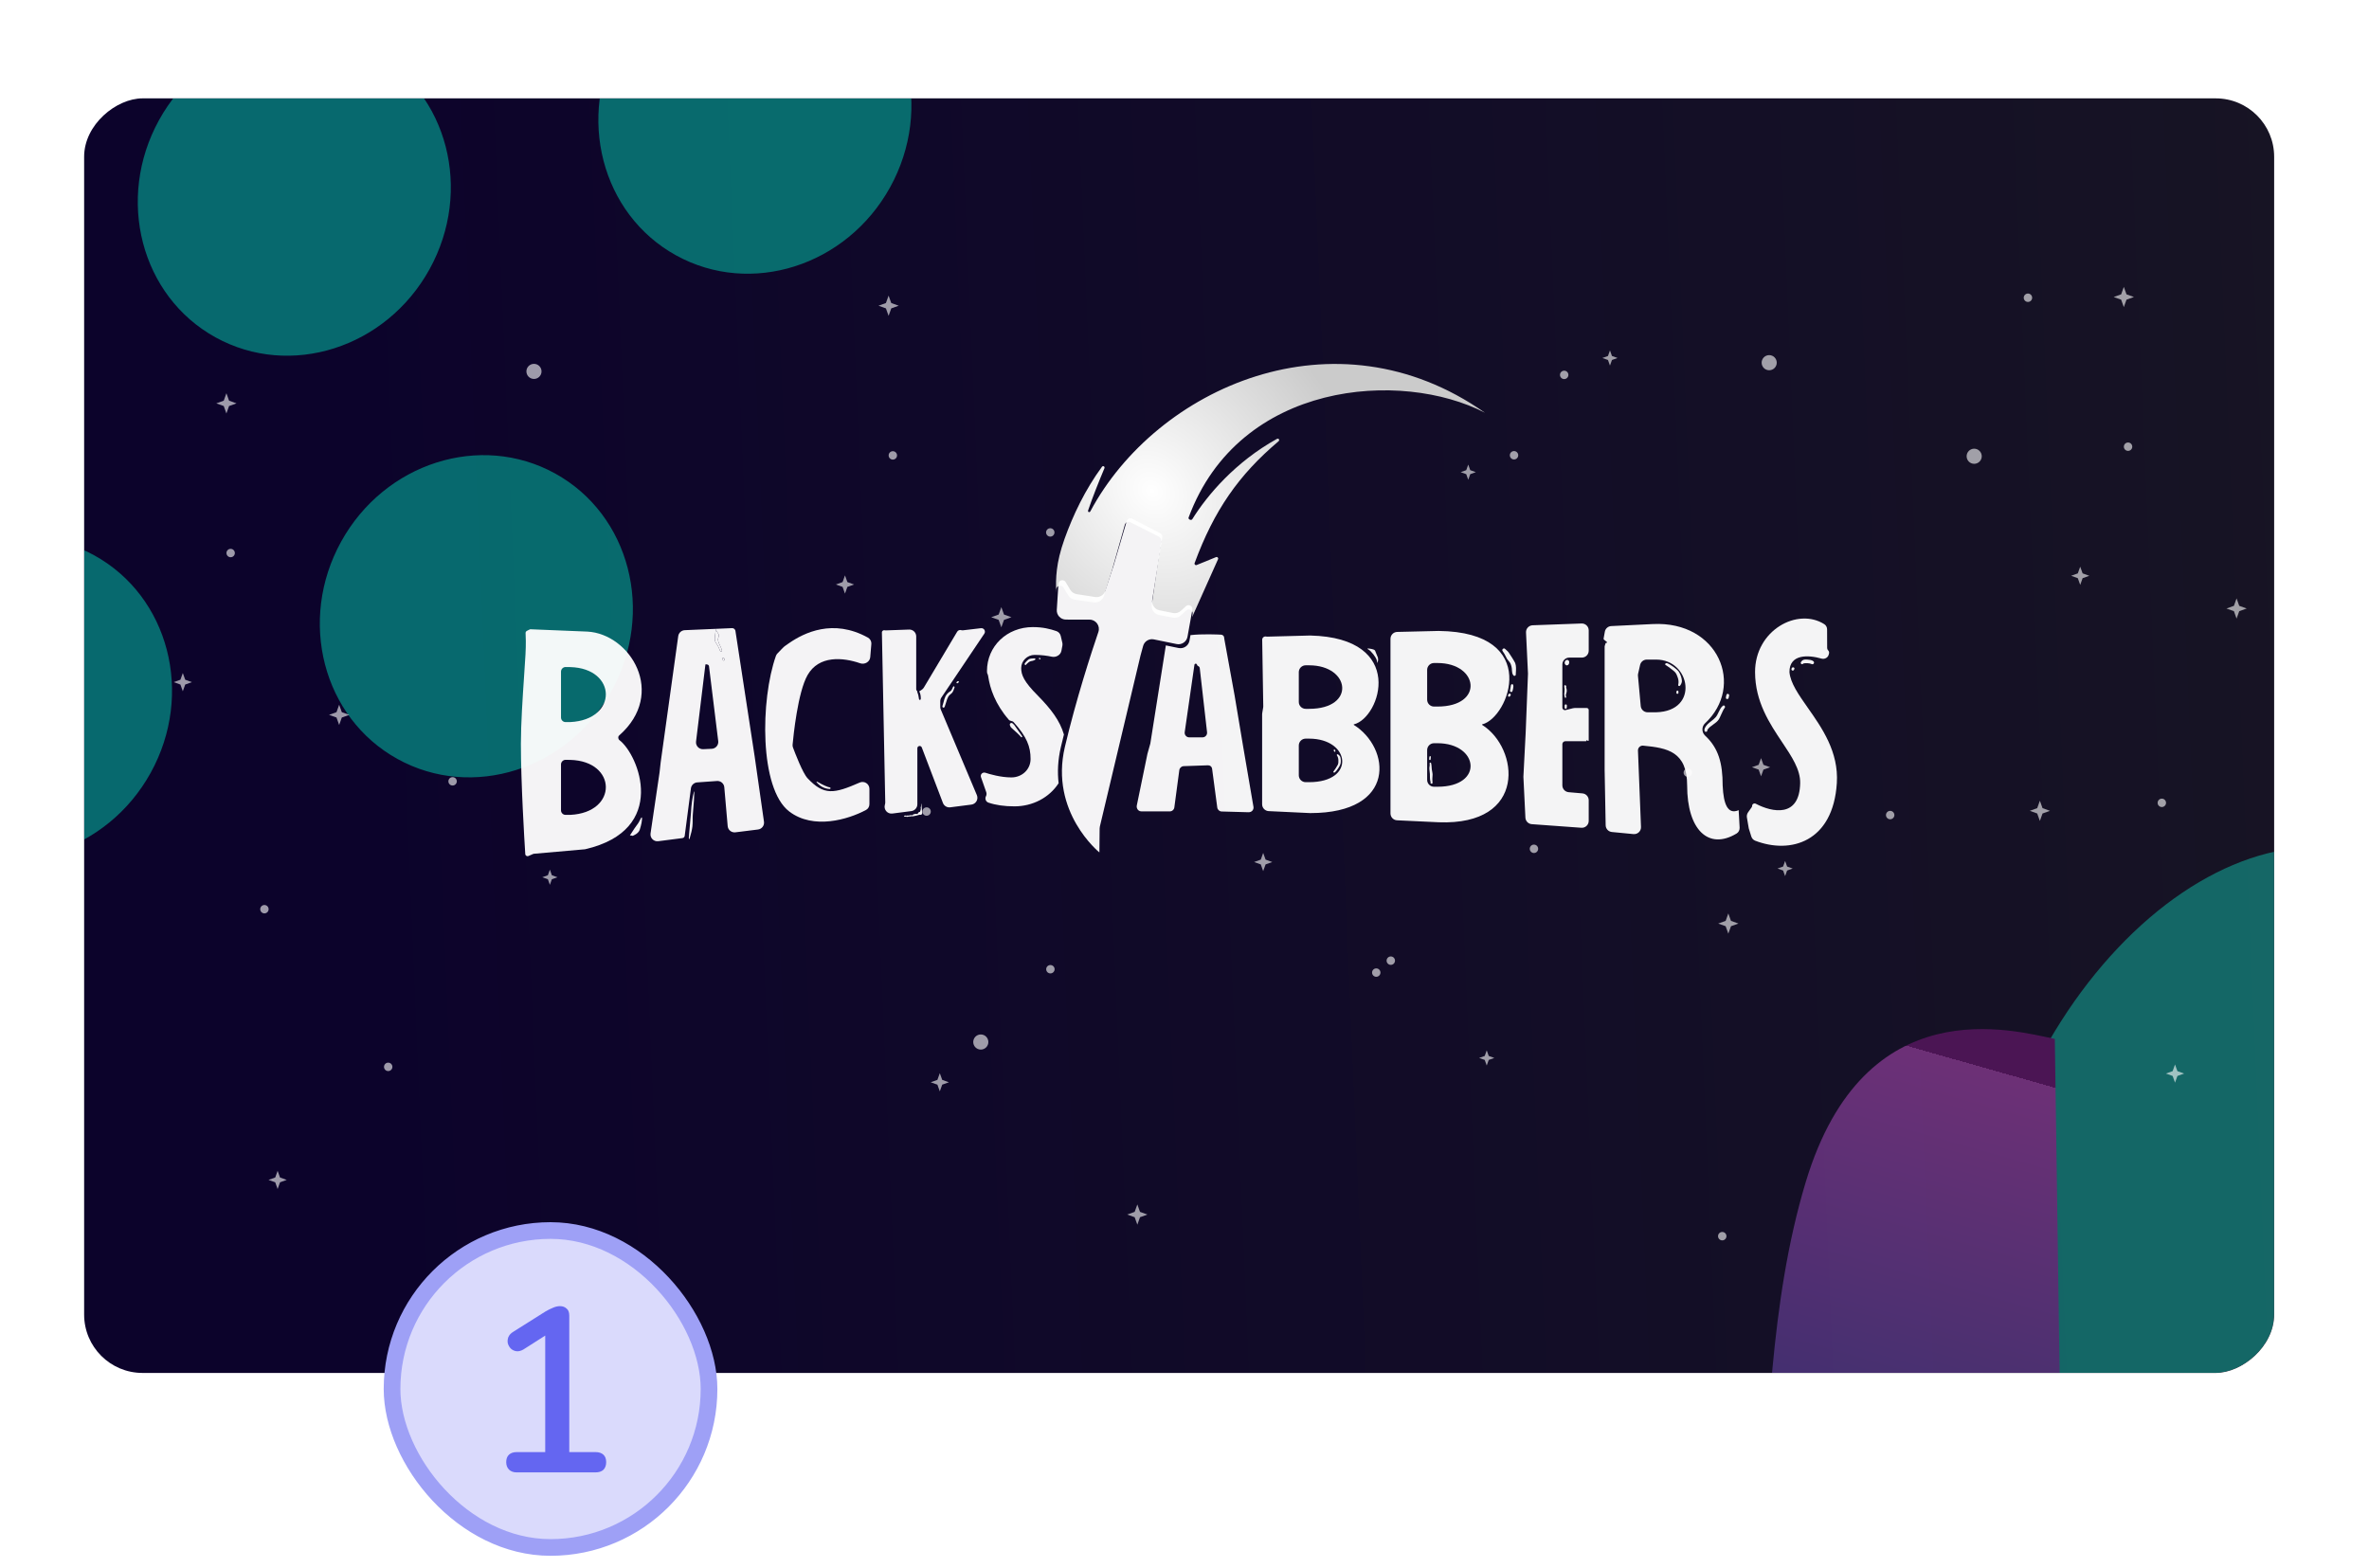 <svg width="142" height="94" viewBox="0 0 142 94" fill="none" xmlns="http://www.w3.org/2000/svg">
<g filter="url(#filter0_d_2295_743)">
<g clip-path="url(#clip0_2295_743)">
<g clip-path="url(#clip1_2295_743)">
<rect width="83.314" height="138.173" transform="matrix(0 1 -1 0 139.766 1.95)" fill="url(#paint0_linear_2295_743)"/>
<g opacity="0.5">
<g opacity="0.8" filter="url(#filter1_f_2295_743)">
<ellipse cx="21.892" cy="14.307" rx="21.892" ry="14.307" transform="matrix(0.386 -0.923 -0.923 -0.386 138.903 97.063)" fill="#12E6C8"/>
</g>
<g filter="url(#filter2_f_2295_743)">
<path d="M108.244 70.449C111.769 58.791 120.72 61.402 123.169 61.886L123.894 112.589L93.722 113.19C92.622 111.978 92.199 108.872 99.309 106.134C108.196 102.713 103.838 85.022 108.244 70.449Z" fill="url(#paint1_linear_2295_743)"/>
</g>
</g>
<g opacity="0.45" filter="url(#filter3_f_2295_743)">
<path fill-rule="evenodd" clip-rule="evenodd" d="M37.144 1.88C34.535 6.607 36.048 12.441 40.524 14.912C45.001 17.384 50.744 15.556 53.354 10.83C55.963 6.104 54.45 0.269 49.973 -2.202C45.497 -4.674 39.753 -2.846 37.144 1.88ZM9.536 6.796C6.927 11.522 8.441 17.357 12.917 19.828C17.393 22.299 23.137 20.471 25.746 15.745C28.355 11.019 26.842 5.185 22.366 2.713C17.89 0.242 12.146 2.07 9.536 6.796Z" fill="#01E4BF"/>
</g>
<g opacity="0.45" filter="url(#filter4_f_2295_743)">
<path fill-rule="evenodd" clip-rule="evenodd" d="M20.448 32.074C17.839 36.8 19.352 42.635 23.828 45.106C28.305 47.577 34.049 45.749 36.658 41.023C39.267 36.297 37.754 30.462 33.278 27.991C28.801 25.52 23.058 27.348 20.448 32.074ZM-7.176 36.98C-9.785 41.707 -8.271 47.541 -3.795 50.013C0.681 52.484 6.425 50.656 9.034 45.93C11.643 41.204 10.13 35.369 5.654 32.898C1.178 30.427 -4.566 32.254 -7.176 36.98Z" fill="#01E4BF"/>
</g>
<g opacity="0.6">
<g style="mix-blend-mode:luminosity">
<path d="M118.334 27.409C118.084 27.409 117.881 27.206 117.881 26.956C117.881 26.706 118.084 26.503 118.334 26.503C118.585 26.503 118.788 26.706 118.788 26.956C118.788 27.206 118.585 27.409 118.334 27.409Z" fill="white"/>
<path d="M113.299 48.719C113.16 48.719 113.047 48.606 113.047 48.467C113.047 48.328 113.16 48.215 113.299 48.215C113.438 48.215 113.551 48.328 113.551 48.467C113.551 48.606 113.438 48.719 113.299 48.719Z" fill="white"/>
<path d="M82.494 58.163C82.355 58.163 82.243 58.05 82.243 57.911C82.243 57.772 82.355 57.659 82.494 57.659C82.633 57.659 82.746 57.772 82.746 57.911C82.746 58.05 82.633 58.163 82.494 58.163Z" fill="white"/>
<path d="M93.759 22.33C93.62 22.33 93.507 22.217 93.507 22.078C93.507 21.939 93.62 21.826 93.759 21.826C93.898 21.826 94.011 21.939 94.011 22.078C94.011 22.217 93.898 22.33 93.759 22.33Z" fill="white"/>
<path d="M62.954 31.774C62.815 31.774 62.703 31.662 62.703 31.522C62.703 31.383 62.815 31.271 62.954 31.271C63.093 31.271 63.206 31.383 63.206 31.522C63.206 31.661 63.093 31.774 62.954 31.774Z" fill="white"/>
<path d="M91.946 50.742C91.807 50.742 91.695 50.629 91.695 50.49C91.695 50.351 91.807 50.238 91.946 50.238C92.086 50.238 92.198 50.351 92.198 50.49C92.198 50.629 92.086 50.742 91.946 50.742Z" fill="white"/>
<path d="M122.878 48.213L122.432 48.373L122.272 48.819L122.112 48.373L121.666 48.213L122.112 48.053L122.272 47.606L122.432 48.053L122.878 48.213Z" fill="white"/>
<path d="M104.204 54.971L103.757 55.131L103.597 55.577L103.437 55.131L102.991 54.971L103.437 54.811L103.597 54.365L103.757 54.811L104.204 54.971Z" fill="white"/>
<path d="M106.104 45.599L105.703 45.743L105.559 46.145L105.415 45.743L105.013 45.599L105.415 45.455L105.559 45.053L105.703 45.455L106.104 45.599Z" fill="white"/>
<path d="M76.262 51.282L75.86 51.426L75.716 51.828L75.573 51.426L75.171 51.282L75.573 51.138L75.716 50.736L75.86 51.138L76.262 51.282Z" fill="white"/>
<path d="M88.463 27.91L88.128 28.03L88.008 28.365L87.888 28.03L87.553 27.91L87.888 27.79L88.008 27.455L88.128 27.79L88.463 27.91Z" fill="white"/>
</g>
<g style="mix-blend-mode:luminosity">
<path d="M90.752 26.645C90.891 26.645 91.004 26.758 91.004 26.897C91.004 27.036 90.891 27.149 90.752 27.149C90.613 27.149 90.501 27.036 90.501 26.897C90.501 26.758 90.613 26.645 90.752 26.645Z" fill="white"/>
<path d="M121.557 17.201C121.696 17.201 121.809 17.314 121.809 17.453C121.809 17.592 121.696 17.705 121.557 17.705C121.418 17.705 121.305 17.592 121.305 17.453C121.305 17.314 121.418 17.201 121.557 17.201Z" fill="white"/>
<path d="M96.048 21.065L96.383 20.945L96.503 20.61L96.623 20.945L96.957 21.065L96.623 21.185L96.503 21.52L96.383 21.185L96.048 21.065Z" fill="white"/>
</g>
<g style="mix-blend-mode:luminosity">
<path d="M32.46 21.869C32.46 22.119 32.257 22.322 32.007 22.322C31.756 22.322 31.553 22.119 31.553 21.869C31.553 21.619 31.756 21.416 32.007 21.416C32.257 21.416 32.46 21.619 32.46 21.869Z" fill="white"/>
<path d="M53.769 26.905C53.769 27.044 53.657 27.157 53.517 27.157C53.378 27.157 53.266 27.044 53.266 26.905C53.266 26.766 53.378 26.653 53.517 26.653C53.656 26.653 53.769 26.766 53.769 26.905Z" fill="white"/>
<path d="M63.214 57.709C63.214 57.849 63.101 57.961 62.962 57.961C62.823 57.961 62.71 57.849 62.71 57.709C62.71 57.57 62.823 57.458 62.962 57.458C63.101 57.458 63.214 57.57 63.214 57.709Z" fill="white"/>
<path d="M27.381 46.444C27.381 46.584 27.268 46.696 27.129 46.696C26.99 46.696 26.877 46.584 26.877 46.444C26.877 46.305 26.99 46.193 27.129 46.193C27.268 46.193 27.381 46.305 27.381 46.444Z" fill="white"/>
<path d="M36.825 77.249C36.825 77.388 36.712 77.501 36.573 77.501C36.434 77.501 36.321 77.388 36.321 77.249C36.321 77.11 36.434 76.997 36.573 76.997C36.712 76.997 36.825 77.11 36.825 77.249Z" fill="white"/>
<path d="M55.793 48.257C55.793 48.396 55.68 48.509 55.541 48.509C55.402 48.509 55.289 48.396 55.289 48.257C55.289 48.118 55.402 48.005 55.541 48.005C55.68 48.005 55.793 48.118 55.793 48.257Z" fill="white"/>
<path d="M53.263 17.325L53.423 17.771L53.87 17.931L53.423 18.091L53.263 18.538L53.103 18.091L52.657 17.931L53.103 17.771L53.263 17.325Z" fill="white"/>
<path d="M60.021 36L60.181 36.446L60.628 36.606L60.181 36.766L60.021 37.212L59.861 36.766L59.415 36.606L59.861 36.446L60.021 36Z" fill="white"/>
<path d="M50.649 34.098L50.793 34.5L51.195 34.644L50.793 34.788L50.649 35.19L50.505 34.788L50.103 34.644L50.505 34.5L50.649 34.098Z" fill="white"/>
<path d="M56.333 63.941L56.477 64.343L56.879 64.487L56.477 64.63L56.333 65.032L56.189 64.63L55.787 64.487L56.189 64.343L56.333 63.941Z" fill="white"/>
<path d="M32.96 51.74L33.08 52.075L33.415 52.195L33.08 52.315L32.96 52.649L32.84 52.315L32.505 52.195L32.84 52.075L32.96 51.74Z" fill="white"/>
</g>
<g style="mix-blend-mode:luminosity">
<path d="M106.5 21.347C106.5 21.597 106.297 21.8 106.047 21.8C105.797 21.8 105.594 21.597 105.594 21.347C105.594 21.096 105.797 20.893 106.047 20.893C106.297 20.893 106.5 21.096 106.5 21.347Z" fill="white"/>
<path d="M127.81 26.383C127.81 26.522 127.697 26.634 127.558 26.634C127.419 26.634 127.306 26.522 127.306 26.383C127.306 26.244 127.419 26.131 127.558 26.131C127.697 26.131 127.81 26.244 127.81 26.383Z" fill="white"/>
<path d="M101.421 45.922C101.421 46.061 101.308 46.174 101.169 46.174C101.03 46.174 100.917 46.061 100.917 45.922C100.917 45.783 101.03 45.67 101.169 45.67C101.308 45.67 101.421 45.783 101.421 45.922Z" fill="white"/>
<path d="M103.485 73.713C103.485 73.852 103.372 73.965 103.233 73.965C103.094 73.965 102.981 73.852 102.981 73.713C102.981 73.574 103.094 73.461 103.233 73.461C103.372 73.461 103.485 73.574 103.485 73.713Z" fill="white"/>
<path d="M129.834 47.735C129.834 47.874 129.721 47.986 129.582 47.986C129.443 47.986 129.33 47.874 129.33 47.735C129.33 47.596 129.443 47.483 129.582 47.483C129.721 47.483 129.834 47.596 129.834 47.735Z" fill="white"/>
<path d="M127.304 16.803L127.464 17.249L127.91 17.409L127.464 17.569L127.304 18.015L127.144 17.569L126.697 17.409L127.144 17.249L127.304 16.803Z" fill="white"/>
<path d="M134.062 35.477L134.222 35.924L134.669 36.084L134.222 36.244L134.062 36.69L133.903 36.244L133.456 36.084L133.903 35.924L134.062 35.477Z" fill="white"/>
<path d="M124.69 33.576L124.834 33.978L125.236 34.122L124.834 34.266L124.69 34.668L124.546 34.266L124.145 34.122L124.546 33.978L124.69 33.576Z" fill="white"/>
<path d="M130.373 63.419L130.517 63.82L130.919 63.964L130.517 64.108L130.373 64.51L130.229 64.108L129.828 63.964L130.229 63.82L130.373 63.419Z" fill="white"/>
<path d="M107.001 51.218L107.121 51.553L107.455 51.672L107.121 51.792L107.001 52.127L106.881 51.792L106.546 51.672L106.881 51.553L107.001 51.218Z" fill="white"/>
</g>
<g style="mix-blend-mode:luminosity">
<path d="M58.79 62.527C59.041 62.527 59.243 62.324 59.243 62.074C59.243 61.823 59.041 61.62 58.79 61.62C58.54 61.62 58.337 61.823 58.337 62.074C58.337 62.324 58.54 62.527 58.79 62.527Z" fill="white"/>
<path d="M83.366 57.448C83.505 57.448 83.617 57.335 83.617 57.196C83.617 57.057 83.505 56.944 83.366 56.944C83.227 56.944 83.114 57.057 83.114 57.196C83.114 57.335 83.227 57.448 83.366 57.448Z" fill="white"/>
<path d="M67.566 72.417L68.013 72.577L68.173 73.024L68.333 72.577L68.779 72.417L68.333 72.257L68.173 71.811L68.013 72.257L67.566 72.417Z" fill="white"/>
<path d="M88.661 63.028L88.996 63.148L89.116 63.483L89.236 63.148L89.571 63.028L89.236 62.908L89.116 62.573L88.996 62.908L88.661 63.028Z" fill="white"/>
</g>
</g>
<g opacity="0.6">
<g style="mix-blend-mode:luminosity">
<path d="M14.077 32.758C14.077 32.897 13.965 33.01 13.825 33.01C13.686 33.01 13.574 32.897 13.574 32.758C13.574 32.619 13.686 32.507 13.825 32.507C13.964 32.507 14.077 32.619 14.077 32.758Z" fill="white"/>
<path d="M23.521 63.563C23.521 63.702 23.409 63.815 23.269 63.815C23.13 63.815 23.018 63.702 23.018 63.563C23.018 63.424 23.13 63.311 23.269 63.311C23.408 63.311 23.521 63.424 23.521 63.563Z" fill="white"/>
<path d="M16.101 54.111C16.101 54.25 15.989 54.362 15.85 54.362C15.71 54.362 15.598 54.25 15.598 54.111C15.598 53.971 15.71 53.859 15.85 53.859C15.988 53.859 16.101 53.971 16.101 54.111Z" fill="white"/>
<path d="M13.571 23.178L13.731 23.625L14.178 23.785L13.731 23.945L13.571 24.391L13.411 23.945L12.965 23.785L13.411 23.625L13.571 23.178Z" fill="white"/>
<path d="M20.329 41.853L20.489 42.3L20.936 42.46L20.489 42.62L20.329 43.066L20.17 42.62L19.723 42.46L20.17 42.3L20.329 41.853Z" fill="white"/>
<path d="M10.958 39.952L11.102 40.354L11.504 40.498L11.102 40.642L10.958 41.044L10.814 40.642L10.412 40.498L10.814 40.354L10.958 39.952Z" fill="white"/>
<path d="M16.641 69.794L16.785 70.196L17.187 70.34L16.785 70.484L16.641 70.886L16.497 70.484L16.095 70.34L16.497 70.196L16.641 69.794Z" fill="white"/>
</g>
</g>
</g>
<g style="mix-blend-mode:overlay">
<path fill-rule="evenodd" clip-rule="evenodd" d="M65.224 30.199C65.189 30.304 65.308 30.349 65.36 30.252C69.31 22.873 80.007 18.017 89.007 24.347C84.019 21.761 74.282 22.429 71.246 30.63C71.206 30.738 71.406 30.827 71.467 30.729C72.364 29.291 74.04 27.301 76.544 25.912C76.641 25.858 76.724 25.985 76.639 26.057C74.244 28.078 72.77 30.207 71.606 33.36C71.578 33.435 71.653 33.508 71.727 33.478L72.891 33.003C72.969 32.971 73.045 33.05 73.011 33.127L71.457 36.598L71.487 36.418C71.525 36.194 71.255 36.051 71.091 36.208L70.797 36.487C70.667 36.61 70.486 36.664 70.31 36.631L69.488 36.478C69.193 36.423 68.994 36.144 69.037 35.847L69.6 32.028C69.615 31.927 69.564 31.828 69.473 31.782L67.759 30.916C67.626 30.849 67.465 30.919 67.425 31.062L66.647 33.815L66.169 35.331C66.087 35.592 65.828 35.755 65.557 35.716L64.43 35.555C64.265 35.531 64.12 35.436 64.033 35.294L63.749 34.831C63.627 34.632 63.323 34.71 63.311 34.942L63.302 35.119C63.301 35.1 63.301 35.082 63.301 35.063C63.29 34.286 63.278 33.397 63.812 31.904C64.322 30.477 65.047 28.959 66.052 27.588C66.116 27.501 66.242 27.575 66.2 27.675C65.882 28.433 65.479 29.437 65.224 30.199Z" fill="url(#paint2_radial_2295_743)"/>
</g>
<path fill-rule="evenodd" clip-rule="evenodd" d="M37.131 43.976C38.281 44.849 40.109 49.355 35.069 50.518L32.001 50.788C31.986 50.789 31.972 50.793 31.958 50.799L31.677 50.921C31.59 50.959 31.491 50.9 31.485 50.805C31.431 49.958 31.222 46.513 31.223 44.196C31.224 42.981 31.326 41.451 31.413 40.157C31.446 39.676 31.476 39.227 31.498 38.839C31.533 38.214 31.515 37.748 31.504 37.56C31.501 37.504 31.53 37.451 31.58 37.426L31.741 37.344C31.762 37.334 31.785 37.328 31.809 37.329L35.207 37.468C37.764 37.602 39.991 41.164 37.11 43.699C37.03 43.769 37.047 43.911 37.131 43.976ZM33.627 42.618V39.871C33.627 39.719 33.75 39.593 33.902 39.592C33.969 39.592 34.056 39.593 34.177 39.596C36.993 39.665 37.061 42.756 34.177 42.893H33.902C33.75 42.893 33.627 42.77 33.627 42.618ZM33.627 48.182V45.434C33.627 45.283 33.75 45.156 33.902 45.156C33.969 45.156 34.056 45.157 34.177 45.16C36.993 45.228 37.061 48.319 34.177 48.456H33.902C33.75 48.456 33.627 48.333 33.627 48.182Z" fill="white" fill-opacity="0.95"/>
<path d="M38.484 48.625C38.484 48.614 38.471 48.606 38.461 48.612L38.441 48.623C38.436 48.626 38.432 48.63 38.429 48.635L38.288 48.9C38.277 48.922 38.263 48.943 38.248 48.964C38.119 49.135 37.957 49.373 37.763 49.678C37.758 49.686 37.764 49.696 37.774 49.696C37.776 49.696 37.777 49.695 37.779 49.694L37.783 49.692C37.803 49.681 37.84 49.691 37.862 49.7C37.873 49.704 37.888 49.708 37.905 49.712C37.918 49.715 37.932 49.713 37.943 49.706C37.977 49.689 38.009 49.673 38.038 49.659C38.171 49.595 38.302 49.486 38.348 49.345C38.445 49.042 38.49 48.802 38.484 48.625Z" fill="white" fill-opacity="0.95"/>
<path d="M51.558 39.367C50.528 39.011 49.089 38.88 48.405 40.077C47.82 41.102 47.556 43.732 47.509 44.246C47.504 44.305 47.511 44.362 47.532 44.417C47.654 44.745 48.112 45.948 48.405 46.259C49.389 47.304 49.988 47.194 51.532 46.518C51.806 46.398 52.114 46.597 52.114 46.895V47.812C52.114 47.957 52.039 48.092 51.912 48.16C50.844 48.733 48.756 49.36 47.306 48.251C45.509 46.876 45.578 41.547 46.51 38.923C46.529 38.867 46.562 38.817 46.604 38.775C46.854 38.522 46.91 38.45 46.977 38.391C47.035 38.339 47.1 38.297 47.306 38.154C48.187 37.546 49.934 36.669 52.023 37.828C52.083 37.861 52.133 37.91 52.169 37.968C52.215 38.043 52.236 38.131 52.229 38.219L52.164 38.996C52.14 39.285 51.832 39.461 51.558 39.367Z" fill="white" fill-opacity="0.95"/>
<path d="M48.968 46.463C48.972 46.463 48.976 46.465 48.98 46.467C49.345 46.673 49.598 46.787 49.74 46.809C49.765 46.813 49.786 46.833 49.786 46.859C49.786 46.885 49.765 46.905 49.74 46.904C49.433 46.892 49.17 46.758 48.949 46.501C48.946 46.496 48.944 46.491 48.944 46.486C48.944 46.474 48.954 46.463 48.966 46.463H48.968Z" fill="white" fill-opacity="0.95"/>
<path fill-rule="evenodd" clip-rule="evenodd" d="M43.275 38.617C43.265 38.671 43.202 38.691 43.169 38.64C43.166 38.637 43.161 38.621 43.156 38.605C43.151 38.59 43.146 38.574 43.144 38.571C43.092 38.432 43.022 38.298 42.938 38.176C42.882 38.111 42.851 38.023 42.845 37.936C42.839 37.85 42.892 37.449 42.904 37.37C42.906 37.355 42.909 37.332 42.912 37.303L41.045 37.383C40.846 37.392 40.682 37.541 40.654 37.738L39.603 45.295L39.534 45.915L38.995 49.566C38.955 49.837 39.185 50.07 39.456 50.035L40.907 49.848C40.986 49.838 41.045 49.771 41.045 49.691L41.414 46.867C41.439 46.673 41.597 46.523 41.793 46.509L42.975 46.425C43.2 46.409 43.396 46.576 43.415 46.8L43.618 49.129C43.638 49.362 43.848 49.531 44.08 49.502L45.437 49.333C45.665 49.304 45.826 49.094 45.794 48.866L45.235 44.954L44.083 37.43C44.073 37.367 44.033 37.312 43.977 37.283C43.946 37.267 43.912 37.26 43.877 37.261L42.912 37.303C42.912 37.451 43.117 37.59 43.086 37.739C43.08 37.763 43.072 37.786 43.065 37.809C43.049 37.856 43.033 37.903 43.034 37.956C43.038 37.987 43.066 38.111 43.082 38.143C43.089 38.16 43.102 38.185 43.117 38.216C43.176 38.338 43.275 38.543 43.275 38.617ZM43.428 39.136C43.443 39.193 43.373 39.231 43.339 39.191C43.327 39.178 43.306 39.128 43.301 39.109C43.281 39.046 43.376 39.01 43.408 39.074C43.407 39.086 43.423 39.13 43.428 39.136ZM42.403 39.444C42.451 39.455 42.492 39.495 42.498 39.544L43.051 44.032C43.081 44.27 42.901 44.483 42.662 44.494L42.151 44.518C41.896 44.53 41.691 44.31 41.722 44.057L42.281 39.459C42.281 39.413 42.342 39.428 42.403 39.444Z" fill="white" fill-opacity="0.95"/>
<path d="M41.529 48.427C41.589 47.764 41.618 47.31 41.618 47.066C41.618 47.066 41.618 47.065 41.617 47.064C41.615 47.053 41.6 47.053 41.597 47.064C41.502 47.411 41.442 47.834 41.417 48.335L41.287 49.829C41.286 49.837 41.287 49.846 41.289 49.854L41.295 49.877C41.302 49.904 41.338 49.921 41.338 49.893C41.338 49.891 41.338 49.889 41.338 49.886C41.338 49.879 41.338 49.87 41.34 49.863C41.426 49.579 41.481 49.343 41.503 49.155C41.518 49.026 41.519 48.896 41.519 48.766C41.519 48.653 41.519 48.539 41.529 48.427Z" fill="white" fill-opacity="0.95"/>
<path d="M43.169 38.64C43.202 38.691 43.265 38.671 43.275 38.617C43.275 38.543 43.176 38.338 43.117 38.216C43.102 38.185 43.089 38.16 43.082 38.143C43.066 38.111 43.038 37.987 43.034 37.956C43.033 37.903 43.049 37.856 43.065 37.809C43.072 37.786 43.08 37.763 43.086 37.739C43.117 37.59 42.912 37.451 42.912 37.303C42.909 37.332 42.906 37.355 42.904 37.37C42.892 37.449 42.839 37.85 42.845 37.936C42.851 38.023 42.882 38.111 42.938 38.176C43.022 38.298 43.092 38.432 43.144 38.571C43.146 38.574 43.151 38.59 43.156 38.605C43.161 38.621 43.166 38.637 43.169 38.64Z" fill="white" fill-opacity="0.95"/>
<path d="M43.339 39.191C43.373 39.231 43.443 39.193 43.428 39.136C43.423 39.13 43.407 39.086 43.408 39.074C43.376 39.01 43.281 39.046 43.301 39.109C43.306 39.128 43.327 39.178 43.339 39.191Z" fill="white" fill-opacity="0.95"/>
<path d="M54.919 37.757V40.919C54.919 40.969 54.944 41.011 54.981 41.034C54.977 41.043 54.974 41.053 54.975 41.064C54.986 41.101 54.999 41.138 55.011 41.173C55.023 41.206 55.034 41.239 55.043 41.27C55.044 41.304 55.081 41.494 55.087 41.518C55.098 41.584 55.183 41.577 55.191 41.514C55.203 41.396 55.175 41.161 55.098 41.05C55.11 41.046 55.121 41.04 55.133 41.033L55.254 40.952C55.304 40.918 55.347 40.873 55.378 40.821L57.373 37.476C57.424 37.391 57.527 37.352 57.622 37.383C57.651 37.392 57.682 37.395 57.712 37.392L58.8 37.264C58.822 37.261 58.845 37.262 58.867 37.267C59.015 37.297 59.085 37.467 59.001 37.593L56.431 41.416C56.385 41.483 56.361 41.563 56.361 41.645V41.984C56.361 42.039 56.372 42.094 56.393 42.144L58.554 47.271C58.66 47.522 58.498 47.805 58.227 47.84L56.958 48.003C56.769 48.028 56.588 47.919 56.52 47.741L55.253 44.415C55.199 44.273 54.987 44.312 54.987 44.464V47.82C54.987 48.027 54.833 48.202 54.628 48.229L53.488 48.376C53.192 48.414 52.955 48.135 53.041 47.849L53.045 47.832C53.058 47.791 53.064 47.748 53.063 47.706L52.862 37.522C52.86 37.428 52.952 37.361 53.041 37.39C53.056 37.395 53.072 37.397 53.088 37.396L54.492 37.346C54.725 37.337 54.919 37.524 54.919 37.757Z" fill="white" fill-opacity="0.95"/>
<path d="M55.231 47.801L55.277 48.345C55.281 48.392 55.251 48.436 55.205 48.45C55.199 48.452 55.192 48.453 55.185 48.452L55.184 48.452L55.181 48.452C55.154 48.448 55.127 48.444 55.101 48.453C55.001 48.484 54.881 48.513 54.742 48.539C54.716 48.544 54.689 48.542 54.662 48.541C54.641 48.539 54.62 48.538 54.6 48.54C54.592 48.54 54.581 48.544 54.568 48.551C54.555 48.557 54.539 48.559 54.525 48.553C54.515 48.55 54.504 48.549 54.494 48.552C54.44 48.567 54.393 48.576 54.355 48.579C54.345 48.58 54.336 48.572 54.335 48.562C54.334 48.552 54.325 48.545 54.316 48.549C54.309 48.551 54.302 48.555 54.294 48.559C54.285 48.564 54.276 48.566 54.266 48.565L54.216 48.559C54.202 48.558 54.191 48.546 54.19 48.532C54.189 48.516 54.201 48.501 54.217 48.5L54.275 48.495C54.3 48.493 54.324 48.496 54.347 48.506C54.348 48.506 54.349 48.507 54.35 48.506C54.353 48.506 54.36 48.503 54.368 48.5C54.38 48.496 54.394 48.49 54.398 48.491L54.452 48.497C54.453 48.498 54.454 48.498 54.456 48.498C54.48 48.495 54.515 48.488 54.56 48.476C54.582 48.471 54.605 48.47 54.628 48.472C54.653 48.475 54.676 48.477 54.697 48.476C54.71 48.476 54.724 48.463 54.728 48.45C54.733 48.432 54.746 48.42 54.765 48.417L54.917 48.391C54.925 48.389 54.933 48.393 54.941 48.397C54.947 48.399 54.952 48.402 54.958 48.403C54.959 48.403 54.962 48.403 54.963 48.402L54.975 48.399C55.007 48.392 55.032 48.367 55.042 48.336C55.051 48.306 55.078 48.284 55.109 48.281L55.129 48.279C55.138 48.279 55.146 48.273 55.149 48.264C55.161 48.232 55.19 48.152 55.198 48.095C55.2 48.085 55.197 48.075 55.192 48.066C55.184 48.053 55.182 48.036 55.188 48.022C55.21 47.958 55.218 47.885 55.212 47.803C55.212 47.798 55.216 47.793 55.221 47.793C55.226 47.792 55.23 47.796 55.231 47.801Z" fill="white" fill-opacity="0.95"/>
<path d="M57.343 40.491C57.304 40.528 57.354 40.593 57.403 40.56C57.411 40.551 57.42 40.545 57.429 40.538C57.438 40.532 57.447 40.525 57.456 40.517C57.511 40.48 57.451 40.411 57.395 40.448C57.394 40.453 57.382 40.461 57.369 40.47C57.357 40.478 57.345 40.486 57.343 40.491Z" fill="white" fill-opacity="0.95"/>
<path d="M56.494 41.921C56.462 42.02 56.572 42.072 56.624 41.979C56.64 41.947 56.678 41.819 56.713 41.704C56.739 41.618 56.763 41.539 56.774 41.512C56.809 41.42 56.857 41.32 56.939 41.254C56.953 41.241 56.968 41.229 56.982 41.218C57.014 41.192 57.045 41.167 57.07 41.137C57.131 41.058 57.163 40.967 57.194 40.88L57.194 40.88C57.201 40.861 57.208 40.841 57.215 40.822C57.234 40.763 57.161 40.717 57.132 40.774C57.116 40.801 57.104 40.83 57.092 40.859C57.073 40.903 57.055 40.946 57.025 40.986C56.996 41.026 56.96 41.052 56.914 41.076C56.816 41.143 56.728 41.246 56.673 41.349C56.618 41.458 56.587 41.58 56.557 41.699C56.538 41.775 56.519 41.85 56.494 41.921Z" fill="white" fill-opacity="0.95"/>
<path d="M79.942 44.591C79.935 44.544 80.002 44.52 80.022 44.56C80.029 44.573 80.045 44.618 80.047 44.627C80.054 44.673 79.99 44.692 79.97 44.653C79.963 44.639 79.943 44.6 79.942 44.591Z" fill="white" fill-opacity="0.95"/>
<path d="M80.139 44.893C80.104 44.851 80.158 44.8 80.201 44.831C80.263 44.87 80.325 44.931 80.345 45.004C80.377 45.127 80.38 45.269 80.352 45.397C80.327 45.519 80.113 45.83 80.016 45.906C79.969 45.947 79.892 45.906 79.928 45.858C79.98 45.798 80.165 45.514 80.193 45.444C80.228 45.363 80.227 45.263 80.224 45.179C80.223 45.079 80.194 44.975 80.139 44.893Z" fill="white" fill-opacity="0.95"/>
<path fill-rule="evenodd" clip-rule="evenodd" d="M75.653 47.819C75.653 48.039 75.826 48.22 76.046 48.231L78.538 48.349C83.758 48.349 83.346 44.434 81.148 43.061C81.135 43.052 81.138 43.033 81.154 43.029C82.754 42.638 84.329 37.84 78.538 37.703L75.955 37.771C75.937 37.772 75.919 37.77 75.902 37.766C75.776 37.734 75.655 37.83 75.657 37.96L75.721 41.943C75.722 41.968 75.72 41.992 75.716 42.017L75.659 42.358C75.655 42.381 75.653 42.404 75.653 42.426V47.819ZM78.263 39.489C78.036 39.489 77.851 39.674 77.851 39.901V41.687C77.851 41.915 78.036 42.099 78.263 42.099H78.469C81.285 42.099 80.942 39.489 78.469 39.489H78.263ZM78.263 43.885C78.036 43.885 77.851 44.069 77.851 44.297V46.083C77.851 46.31 78.036 46.495 78.263 46.495H78.469C81.285 46.495 80.942 43.885 78.469 43.885H78.263Z" fill="white" fill-opacity="0.95"/>
<path d="M82.392 38.574C82.33 38.53 82.197 38.498 81.994 38.479C81.982 38.478 81.972 38.487 81.972 38.498C81.972 38.509 81.981 38.518 81.991 38.522C82.024 38.534 82.077 38.572 82.149 38.637C82.412 38.908 82.545 39.137 82.551 39.323C82.551 39.33 82.556 39.335 82.562 39.335C82.568 39.335 82.572 39.331 82.574 39.326C82.596 39.25 82.607 39.195 82.609 39.164C82.609 39.16 82.608 39.156 82.606 39.153L82.594 39.127C82.591 39.123 82.595 39.117 82.6 39.117C82.604 39.117 82.608 39.113 82.607 39.108L82.59 39.025C82.589 39.021 82.587 39.016 82.586 39.012L82.462 38.709C82.456 38.697 82.452 38.684 82.448 38.671C82.436 38.634 82.423 38.596 82.392 38.574Z" fill="white" fill-opacity="0.95"/>
<path d="M85.766 44.975C85.767 44.925 85.688 44.917 85.681 44.974C85.673 44.995 85.665 45.102 85.665 45.124C85.665 45.174 85.736 45.181 85.751 45.139C85.758 45.11 85.766 45.003 85.766 44.975Z" fill="white" fill-opacity="0.95"/>
<path d="M85.867 46.539C85.868 46.499 85.864 46.459 85.861 46.419C85.858 46.382 85.855 46.345 85.855 46.31C85.855 46.264 85.859 46.218 85.863 46.171C85.867 46.125 85.871 46.079 85.871 46.032C85.868 45.972 85.856 45.912 85.845 45.852C85.837 45.812 85.829 45.772 85.824 45.732C85.82 45.69 85.817 45.649 85.814 45.609C85.809 45.525 85.803 45.443 85.784 45.36C85.771 45.303 85.685 45.31 85.692 45.367C85.691 45.388 85.693 45.408 85.695 45.427C85.696 45.447 85.698 45.467 85.698 45.488C85.695 45.504 85.692 45.52 85.689 45.535C85.682 45.57 85.675 45.606 85.675 45.645C85.674 45.709 85.683 45.776 85.691 45.844C85.698 45.896 85.705 45.949 85.708 46.002C85.711 46.017 85.711 46.07 85.71 46.124C85.71 46.177 85.709 46.231 85.713 46.245C85.712 46.331 85.733 46.417 85.753 46.502C85.703 46.573 85.859 46.632 85.867 46.539Z" fill="white" fill-opacity="0.95"/>
<path fill-rule="evenodd" clip-rule="evenodd" d="M83.749 37.488C83.525 37.493 83.347 37.676 83.347 37.9V48.369C83.347 48.589 83.519 48.77 83.739 48.781L86.231 48.899C91.589 49.105 91.039 44.435 88.841 43.061C88.828 43.053 88.832 43.033 88.847 43.029C90.454 42.633 92.431 37.497 86.231 37.429L83.749 37.488ZM85.957 39.352C85.729 39.352 85.545 39.537 85.545 39.764V41.55C85.545 41.778 85.729 41.962 85.957 41.962H86.163C88.979 41.962 88.635 39.352 86.163 39.352H85.957ZM85.957 44.16C85.729 44.16 85.545 44.344 85.545 44.572V46.358C85.545 46.586 85.729 46.77 85.957 46.77H86.163C88.979 46.77 88.635 44.16 86.163 44.16H85.957Z" fill="white" fill-opacity="0.95"/>
<path d="M90.707 40.082C90.752 40.151 90.856 40.128 90.856 40.048C90.857 40.011 90.86 39.974 90.862 39.936C90.875 39.739 90.888 39.532 90.821 39.349C90.775 39.246 90.501 38.812 90.432 38.72C90.394 38.666 90.346 38.623 90.297 38.58C90.273 38.558 90.249 38.537 90.226 38.514C90.134 38.411 89.986 38.548 90.077 38.651C90.152 38.751 90.209 38.863 90.265 38.974C90.286 39.016 90.307 39.057 90.329 39.098C90.355 39.139 90.388 39.178 90.421 39.218C90.462 39.266 90.504 39.316 90.535 39.372C90.592 39.498 90.627 39.647 90.627 39.784C90.629 39.801 90.63 39.818 90.632 39.836C90.64 39.916 90.648 40.003 90.695 40.059L90.707 40.082Z" fill="white" fill-opacity="0.95"/>
<path d="M90.512 41.009C90.501 41.089 90.604 41.124 90.65 41.055C90.684 40.986 90.73 40.757 90.707 40.677C90.695 40.609 90.604 40.597 90.569 40.666C90.564 40.689 90.552 40.763 90.541 40.837C90.529 40.912 90.518 40.986 90.512 41.009Z" fill="white" fill-opacity="0.95"/>
<path d="M90.501 41.353C90.444 41.41 90.363 41.341 90.398 41.272C90.398 41.267 90.406 41.255 90.415 41.244C90.423 41.232 90.432 41.221 90.432 41.215C90.489 41.147 90.592 41.215 90.546 41.295C90.546 41.307 90.512 41.341 90.501 41.353Z" fill="white" fill-opacity="0.95"/>
<path d="M95.229 42.166C95.229 42.135 95.217 42.106 95.195 42.084C95.173 42.062 95.143 42.049 95.112 42.049H94.387C94.353 42.049 94.32 42.053 94.287 42.062L93.842 42.173C93.806 42.182 93.768 42.178 93.735 42.161C93.683 42.135 93.649 42.081 93.649 42.022V39.439C93.649 39.212 93.834 39.027 94.061 39.027H94.817C95.044 39.027 95.229 38.843 95.229 38.615V37.394C95.229 37.16 95.035 36.974 94.802 36.982L91.868 37.089C91.639 37.097 91.46 37.291 91.471 37.52L91.589 39.989L91.451 43.51L91.314 46.17L91.434 48.622C91.444 48.83 91.608 48.998 91.815 49.013L94.787 49.229C95.026 49.246 95.229 49.057 95.229 48.818V47.578C95.229 47.365 95.066 47.186 94.853 47.168L94.026 47.096C93.813 47.077 93.649 46.899 93.649 46.685V44.221C93.649 44.153 93.688 44.09 93.749 44.06C93.774 44.048 93.801 44.041 93.829 44.041H95.06C95.077 44.041 95.092 44.027 95.092 44.009C95.092 43.978 95.133 43.965 95.15 43.992L95.16 44.007C95.181 44.038 95.229 44.023 95.229 43.986V42.166Z" fill="white" fill-opacity="0.95"/>
<path d="M93.786 41.97C93.785 41.939 93.784 41.909 93.791 41.876C93.814 41.815 93.886 41.817 93.915 41.869C93.924 41.9 93.921 42.003 93.91 42.034C93.907 42.126 93.784 42.112 93.787 42.02C93.788 42.002 93.787 41.986 93.786 41.97Z" fill="white" fill-opacity="0.95"/>
<path d="M93.763 40.727C93.755 40.754 93.779 40.878 93.785 40.905C93.79 40.953 93.771 41.157 93.762 41.204C93.761 41.252 93.778 41.381 93.797 41.416C93.823 41.458 93.885 41.439 93.879 41.391C93.877 41.374 93.873 41.358 93.868 41.343C93.861 41.321 93.855 41.299 93.856 41.275C93.859 41.261 93.871 41.219 93.882 41.177C93.894 41.135 93.905 41.092 93.909 41.079C93.925 40.983 93.898 40.885 93.874 40.799L93.87 40.785C93.905 40.759 93.879 40.724 93.846 40.689C93.812 40.661 93.771 40.687 93.763 40.727Z" fill="white" fill-opacity="0.95"/>
<path d="M94.054 39.347C94.054 39.444 93.956 39.523 93.877 39.484C93.76 39.425 93.76 39.268 93.858 39.19C93.975 39.111 94.093 39.229 94.054 39.347Z" fill="white" fill-opacity="0.95"/>
<path d="M100.596 40.651C100.57 40.724 100.668 40.765 100.709 40.702C100.773 40.62 100.824 40.508 100.815 40.401C100.797 40.221 100.73 40.031 100.629 39.875C100.536 39.725 100.097 39.416 99.929 39.363C99.848 39.333 99.766 39.425 99.837 39.471C99.936 39.525 100.323 39.811 100.394 39.891C100.482 39.981 100.53 40.114 100.568 40.228C100.616 40.361 100.628 40.515 100.596 40.651Z" fill="white" fill-opacity="0.95"/>
<path d="M100.484 41.151C100.497 41.216 100.599 41.215 100.606 41.152C100.609 41.131 100.608 41.063 100.605 41.05C100.592 40.985 100.498 40.992 100.49 41.054C100.488 41.075 100.481 41.138 100.484 41.151Z" fill="white" fill-opacity="0.95"/>
<path fill-rule="evenodd" clip-rule="evenodd" d="M96.245 49.08C96.249 49.29 96.409 49.463 96.618 49.483L97.911 49.608C98.16 49.632 98.373 49.431 98.363 49.181L98.181 44.601C98.178 44.508 98.219 44.419 98.293 44.363C98.35 44.32 98.421 44.3 98.492 44.306C99.952 44.443 101.129 44.663 101.129 46.7C101.129 49.347 102.404 50.591 104.094 49.573C104.217 49.499 104.283 49.36 104.275 49.217L104.22 48.239C104.22 48.234 104.222 48.228 104.225 48.224C104.24 48.204 104.217 48.176 104.194 48.185C103.575 48.43 103.31 47.852 103.258 46.7C103.258 45.348 103.007 44.449 102.202 43.701C101.993 43.507 101.993 43.16 102.202 42.966C104.596 40.74 103.029 36.822 99.068 37.016L96.581 37.137C96.388 37.146 96.228 37.287 96.195 37.477L96.122 37.886C96.118 37.912 96.127 37.938 96.148 37.954L96.314 38.087C96.343 38.11 96.318 38.156 96.283 38.144C96.266 38.139 96.248 38.148 96.242 38.165L96.193 38.311C96.187 38.33 96.183 38.35 96.183 38.37V45.758L96.245 49.08ZM98.347 41.931C98.367 42.143 98.545 42.305 98.758 42.305H99.275C101.884 42.237 101.335 39.146 99.275 39.146H98.711C98.518 39.146 98.352 39.279 98.309 39.467L98.19 39.993C98.18 40.036 98.177 40.079 98.181 40.122L98.347 41.931Z" fill="white" fill-opacity="0.95"/>
<path d="M103.451 41.435C103.453 41.528 103.572 41.54 103.611 41.46C103.61 41.447 103.62 41.413 103.629 41.38C103.639 41.347 103.648 41.314 103.648 41.301C103.66 41.208 103.527 41.156 103.489 41.25C103.476 41.276 103.451 41.396 103.451 41.435Z" fill="white" fill-opacity="0.95"/>
<path d="M102.245 43.477C102.312 43.476 102.351 43.436 102.337 43.37C102.416 43.235 102.55 43.139 102.685 43.044C102.816 42.951 102.948 42.857 103.031 42.725C103.058 42.686 103.109 42.575 103.163 42.454C103.238 42.289 103.321 42.105 103.367 42.059C103.445 41.979 103.364 41.847 103.272 41.915C103.152 42.007 103.085 42.151 103.017 42.294C102.967 42.402 102.916 42.509 102.844 42.595C102.765 42.687 102.667 42.764 102.57 42.84C102.424 42.953 102.28 43.066 102.203 43.226C102.151 43.319 102.139 43.465 102.245 43.477Z" fill="white" fill-opacity="0.95"/>
<path d="M107.261 39.896C107.257 38.804 108.386 38.86 109.181 39.086C109.367 39.139 109.567 39.036 109.615 38.85L109.632 38.781C109.65 38.713 109.63 38.642 109.58 38.592C109.543 38.556 109.522 38.505 109.522 38.453L109.518 37.341C109.518 37.215 109.46 37.093 109.353 37.025C107.751 36.003 105.191 37.381 105.2 39.904C105.207 41.679 106.071 42.974 106.821 44.097C107.406 44.972 107.921 45.744 107.904 46.556C107.861 48.647 106.228 48.303 105.241 47.788C105.144 47.738 105.024 47.807 105.024 47.916C105.024 47.946 105.015 47.974 104.998 47.998L104.781 48.304C104.718 48.394 104.693 48.504 104.711 48.612L104.823 49.267L104.975 49.752C105.011 49.867 105.095 49.961 105.207 50.004C107.322 50.821 109.879 50.091 110.102 46.548C110.219 44.68 109.21 43.242 108.36 42.033C107.805 41.242 107.318 40.548 107.261 39.896Z" fill="white" fill-opacity="0.95"/>
<path d="M107.943 39.318C107.924 39.363 107.958 39.419 108.019 39.424C108.038 39.425 108.054 39.412 108.072 39.399C108.083 39.391 108.095 39.382 108.107 39.377C108.21 39.346 108.478 39.358 108.581 39.412C108.692 39.474 108.795 39.328 108.694 39.244C108.6 39.168 108.477 39.159 108.355 39.149C108.248 39.141 108.126 39.132 108.037 39.194C108.012 39.216 107.953 39.28 107.943 39.318Z" fill="white" fill-opacity="0.95"/>
<path d="M107.557 39.703C107.516 39.893 107.302 39.792 107.409 39.643C107.468 39.572 107.587 39.629 107.557 39.703Z" fill="white" fill-opacity="0.95"/>
<path d="M63.773 43.639C63.528 42.806 63.01 42.122 62.202 41.299C61.368 40.465 61.211 40.06 61.211 39.654C61.211 39.226 61.571 38.865 62.022 38.865C62.435 38.865 62.786 38.918 63.046 38.974C63.301 39.029 63.576 38.873 63.623 38.616L63.681 38.306C63.692 38.25 63.69 38.193 63.677 38.137L63.582 37.73C63.55 37.595 63.453 37.484 63.322 37.439C62.946 37.31 62.515 37.198 61.909 37.198C60.355 37.198 59.16 38.347 59.16 39.834C59.16 39.947 59.174 39.972 59.191 40.004C59.204 40.03 59.22 40.06 59.233 40.144C59.34 40.881 59.654 41.813 60.469 42.754C60.507 42.799 60.557 42.811 60.609 42.823C60.662 42.836 60.716 42.849 60.76 42.898C61.549 43.777 61.774 44.362 61.774 45.106C61.774 45.737 61.256 46.21 60.625 46.21C59.984 46.21 59.315 46.013 59.063 45.93C58.997 45.909 58.924 45.92 58.869 45.962C58.799 46.015 58.771 46.108 58.8 46.191L59.118 47.099C59.145 47.175 59.139 47.26 59.102 47.332C59.023 47.481 59.087 47.666 59.246 47.721C59.684 47.87 60.2 47.945 60.805 47.945C61.901 47.945 62.892 47.423 63.454 46.559C63.378 45.898 63.405 45.168 63.593 44.377C63.651 44.13 63.711 43.884 63.773 43.639Z" fill="white" fill-opacity="0.95"/>
<path d="M61.251 43.799L61.257 43.795C61.276 43.781 61.281 43.755 61.267 43.736L60.803 43.079C60.794 43.066 60.784 43.054 60.772 43.044L60.696 42.972C60.661 42.94 60.609 42.936 60.57 42.964C60.531 42.991 60.517 43.042 60.536 43.085L60.569 43.161C60.581 43.188 60.599 43.213 60.621 43.232C60.95 43.522 61.144 43.708 61.202 43.79C61.213 43.806 61.236 43.81 61.251 43.799Z" fill="white" fill-opacity="0.95"/>
<path d="M62.299 39.048C62.35 39.029 62.421 39.125 62.338 39.125C62.286 39.125 62.229 39.074 62.299 39.048Z" fill="white" fill-opacity="0.95"/>
<path d="M61.415 39.426C61.434 39.483 61.511 39.496 61.517 39.432C61.528 39.422 61.538 39.413 61.549 39.403C61.622 39.334 61.698 39.262 61.793 39.24C61.815 39.234 61.836 39.231 61.857 39.228C61.88 39.224 61.901 39.221 61.921 39.214C61.959 39.202 61.998 39.182 62.036 39.163C62.081 39.144 62.069 39.074 62.017 39.074C61.996 39.075 61.974 39.075 61.952 39.076C61.855 39.08 61.755 39.083 61.671 39.125C61.602 39.169 61.552 39.225 61.495 39.287L61.492 39.291C61.466 39.317 61.408 39.387 61.415 39.426Z" fill="white" fill-opacity="0.95"/>
<path fill-rule="evenodd" clip-rule="evenodd" d="M69.882 38.296L68.952 44.178C68.943 44.195 68.938 44.213 68.937 44.231L68.78 44.79L68.14 47.896C68.132 47.935 68.132 47.976 68.142 48.015L68.146 48.035C68.176 48.159 68.286 48.247 68.414 48.247H70.119C70.256 48.247 70.373 48.145 70.391 48.008L70.689 45.773C70.707 45.641 70.818 45.54 70.952 45.535L72.412 45.484C72.44 45.483 72.469 45.488 72.495 45.497C72.581 45.525 72.642 45.6 72.654 45.689L72.964 48.015C72.982 48.149 73.094 48.249 73.229 48.253L74.833 48.298C74.85 48.299 74.867 48.298 74.885 48.295L74.907 48.291C75.058 48.267 75.159 48.124 75.134 47.974L74.519 44.378L74.002 41.29L73.381 37.876C73.379 37.864 73.378 37.853 73.378 37.842C73.378 37.76 73.324 37.687 73.245 37.663L73.233 37.66C73.218 37.655 73.203 37.653 73.187 37.652C73.028 37.643 72.069 37.597 71.358 37.68L71.299 38.011C71.244 38.315 70.95 38.514 70.648 38.453L69.882 38.296ZM72.352 43.503C72.371 43.666 72.243 43.809 72.079 43.809H71.285C71.117 43.809 70.989 43.66 71.013 43.495L71.595 39.458C71.597 39.445 71.602 39.433 71.61 39.422C71.647 39.371 71.727 39.384 71.747 39.444L71.756 39.471C71.764 39.494 71.78 39.514 71.802 39.525L71.827 39.537C71.876 39.561 71.909 39.609 71.915 39.663L72.352 43.503Z" fill="white" fill-opacity="0.95"/>
<path d="M69.068 35.565C69.021 35.857 69.213 36.134 69.503 36.191L70.31 36.352C70.483 36.386 70.662 36.336 70.791 36.216L71.084 35.945C71.248 35.793 71.51 35.937 71.471 36.157L71.18 37.774C71.126 38.078 70.832 38.277 70.529 38.215L69.16 37.935C68.876 37.877 68.596 38.05 68.52 38.329L68.365 38.896L65.928 49.151C65.919 49.191 65.914 49.232 65.913 49.273L65.899 50.707C65.899 50.707 62.904 48.294 63.831 44.377C64.508 41.513 65.405 38.761 65.838 37.489C65.96 37.129 65.693 36.753 65.313 36.752L63.892 36.748C63.575 36.747 63.325 36.48 63.345 36.163L63.444 34.605C63.459 34.377 63.76 34.304 63.877 34.501L64.15 34.96C64.234 35.1 64.376 35.197 64.538 35.222L65.645 35.394C65.911 35.435 66.168 35.278 66.252 35.023L66.741 33.537L67.539 30.838C67.581 30.698 67.74 30.63 67.87 30.698L69.546 31.571C69.635 31.618 69.684 31.716 69.668 31.815L69.068 35.565Z" fill="white" fill-opacity="0.95"/>
</g>
</g>
<rect x="23.5" y="73.772" width="19" height="19" rx="9.5" fill="#DADAFC"/>
<rect x="23.5" y="73.772" width="19" height="19" rx="9.5" stroke="#9EA0F6"/>
<path d="M30.973 88.272C30.777 88.272 30.623 88.216 30.511 88.105C30.399 87.993 30.343 87.843 30.343 87.656C30.343 87.46 30.399 87.311 30.511 87.209C30.623 87.106 30.777 87.055 30.973 87.055H32.681V79.606H33.409L31.365 80.909C31.216 80.993 31.076 81.025 30.945 81.007C30.824 80.988 30.717 80.936 30.623 80.853C30.539 80.769 30.479 80.666 30.441 80.544C30.413 80.423 30.423 80.297 30.469 80.166C30.525 80.036 30.623 79.928 30.763 79.844L32.695 78.626C32.854 78.533 33.003 78.459 33.143 78.403C33.293 78.337 33.433 78.305 33.563 78.305C33.722 78.305 33.853 78.351 33.955 78.445C34.067 78.528 34.123 78.673 34.123 78.879V87.055H35.691C35.897 87.055 36.055 87.106 36.167 87.209C36.279 87.311 36.335 87.46 36.335 87.656C36.335 87.853 36.279 88.007 36.167 88.118C36.055 88.221 35.897 88.272 35.691 88.272H30.973Z" fill="#6466F1"/>
<defs>
<filter id="filter0_d_2295_743" x="0.021" y="0.873" width="141.318" height="86.459" filterUnits="userSpaceOnUse" color-interpolation-filters="sRGB">
<feFlood flood-opacity="0" result="BackgroundImageFix"/>
<feColorMatrix in="SourceAlpha" type="matrix" values="0 0 0 0 0 0 0 0 0 0 0 0 0 0 0 0 0 0 127 0" result="hardAlpha"/>
<feOffset dy="0.397"/>
<feGaussianBlur stdDeviation="2.512"/>
<feComposite in2="hardAlpha" operator="out"/>
<feColorMatrix type="matrix" values="0 0 0 0 0 0 0 0 0 0 0 0 0 0 0 0 0 0 0.4 0"/>
<feBlend mode="normal" in2="BackgroundImageFix" result="effect1_dropShadow_2295_743"/>
<feBlend mode="normal" in="SourceGraphic" in2="effect1_dropShadow_2295_743" result="shape"/>
</filter>
<filter id="filter1_f_2295_743" x="104.924" y="36.851" width="58.45" height="68.992" filterUnits="userSpaceOnUse" color-interpolation-filters="sRGB">
<feFlood flood-opacity="0" result="BackgroundImageFix"/>
<feBlend mode="normal" in="SourceGraphic" in2="BackgroundImageFix" result="shape"/>
<feGaussianBlur stdDeviation="6.777" result="effect1_foregroundBlur_2295_743"/>
</filter>
<filter id="filter2_f_2295_743" x="76.194" y="44.394" width="64.605" height="85.7" filterUnits="userSpaceOnUse" color-interpolation-filters="sRGB">
<feFlood flood-opacity="0" result="BackgroundImageFix"/>
<feBlend mode="normal" in="SourceGraphic" in2="BackgroundImageFix" result="shape"/>
<feGaussianBlur stdDeviation="8.452" result="effect1_foregroundBlur_2295_743"/>
</filter>
<filter id="filter3_f_2295_743" x="-13.504" y="-25.066" width="89.898" height="67.758" filterUnits="userSpaceOnUse" color-interpolation-filters="sRGB">
<feFlood flood-opacity="0" result="BackgroundImageFix"/>
<feBlend mode="normal" in="SourceGraphic" in2="BackgroundImageFix" result="shape"/>
<feGaussianBlur stdDeviation="10.881" result="effect1_foregroundBlur_2295_743"/>
</filter>
<filter id="filter4_f_2295_743" x="-56.51" y="-21.166" width="142.501" height="120.336" filterUnits="userSpaceOnUse" color-interpolation-filters="sRGB">
<feFlood flood-opacity="0" result="BackgroundImageFix"/>
<feBlend mode="normal" in="SourceGraphic" in2="BackgroundImageFix" result="shape"/>
<feGaussianBlur stdDeviation="24.028" result="effect1_foregroundBlur_2295_743"/>
</filter>
<linearGradient id="paint0_linear_2295_743" x1="41.657" y1="1.10701e-07" x2="46.718" y2="118.839" gradientUnits="userSpaceOnUse">
<stop stop-color="#171424"/>
<stop offset="1" stop-color="#0C032B"/>
</linearGradient>
<linearGradient id="paint1_linear_2295_743" x1="94.897" y1="109.178" x2="108.646" y2="60.699" gradientUnits="userSpaceOnUse">
<stop offset="0.039" stop-color="#0A51A5"/>
<stop offset="1" stop-color="#C54FC8"/>
<stop offset="1" stop-color="#821A84"/>
</linearGradient>
<radialGradient id="paint2_radial_2295_743" cx="0" cy="0" r="1" gradientUnits="userSpaceOnUse" gradientTransform="translate(69.066 29.029) rotate(-40.096) scale(11.996 14.029)">
<stop offset="0" stop-color="white"/>
<stop offset="1" stop-color="#CBCBCB"/>
</radialGradient>
<clipPath id="clip0_2295_743">
<rect x="136.315" y="5.5" width="76.413" height="131.272" rx="3.501" transform="rotate(90 136.315 5.5)" fill="white"/>
</clipPath>
<clipPath id="clip1_2295_743">
<rect width="83.314" height="138.173" fill="white" transform="matrix(0 1 -1 0 139.766 1.95)"/>
</clipPath>
</defs>
</svg>
